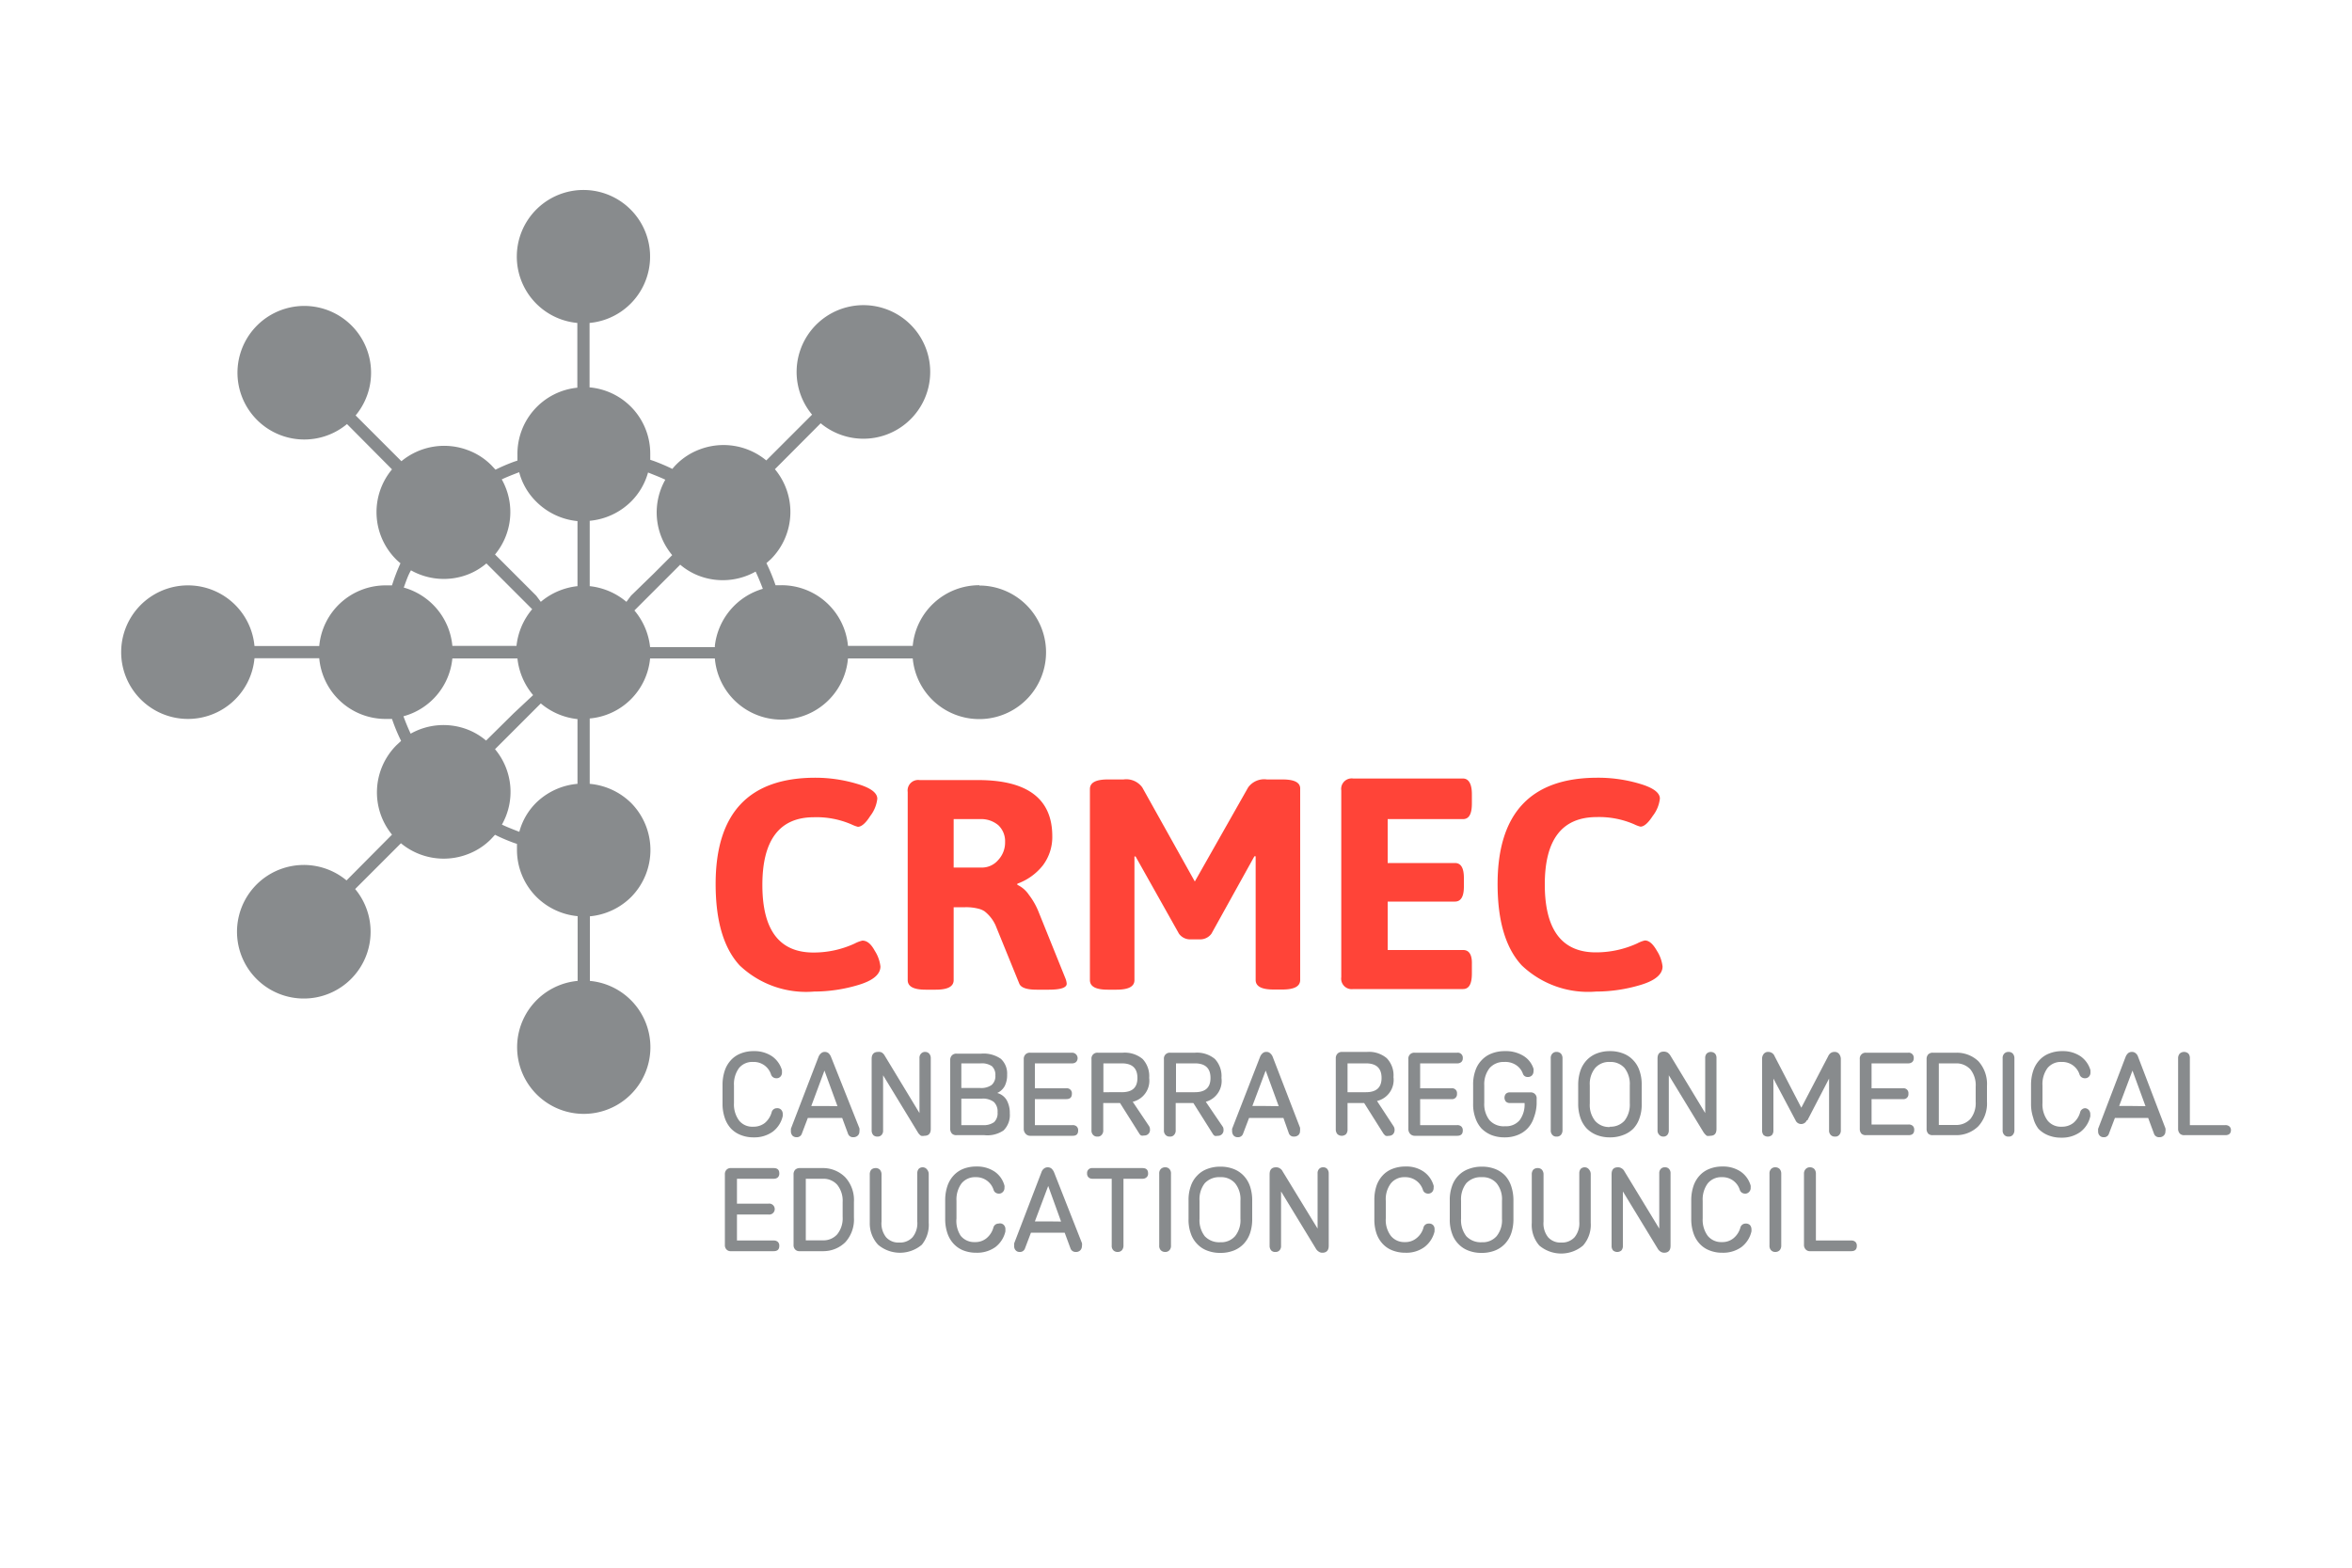 <svg xmlns="http://www.w3.org/2000/svg" viewBox="0 0 150 100"><defs><style>.cls-1{fill:#888b8d;}.cls-2{fill:#ff4438;}</style></defs><title>logo-crmec</title><g id="hidden"><path class="cls-1" d="M62.46,37.33a4.26,4.26,0,0,0-4.25,3.87H54.08a4.25,4.25,0,0,0-4.24-3.87h-.38a12.29,12.29,0,0,0-.58-1.41l.28-.25a4.26,4.26,0,0,0,.26-5.74L52.34,27a4.26,4.26,0,1,0-.55-.55l-2.92,2.92a4.28,4.28,0,0,0-4.28-.69,4.13,4.13,0,0,0-1.46.95,3.33,3.33,0,0,0-.25.28,12.7,12.7,0,0,0-1.2-.51l-.21-.07c0-.13,0-.25,0-.38a4.24,4.24,0,0,0-3.87-4.24V20.6a4.25,4.25,0,1,0-.78,0v4.13A4.24,4.24,0,0,0,33,29c0,.13,0,.25,0,.38l-.21.07a11.51,11.51,0,0,0-1.19.51l-.26-.28a4.13,4.13,0,0,0-1.46-.95,4.28,4.28,0,0,0-4.28.69l-2.92-2.92a4.26,4.26,0,1,0-.55.55L25,29.94a4.26,4.26,0,0,0,.26,5.74,3.15,3.15,0,0,0,.28.25A12.29,12.29,0,0,0,25,37.34H24.6a4.25,4.25,0,0,0-4.24,3.87H16.23a4.26,4.26,0,1,0,0,.78h4.13a4.25,4.25,0,0,0,4.24,3.87H25a11.45,11.45,0,0,0,.58,1.4l-.28.26A4.26,4.26,0,0,0,25,53.24L22.1,56.16a4.26,4.26,0,1,0,.55.55l2.92-2.92a4.28,4.28,0,0,0,4.28.69,4.13,4.13,0,0,0,1.46-.95l.26-.28a11.51,11.51,0,0,0,1.19.51l.21.07c0,.13,0,.25,0,.38a4.25,4.25,0,0,0,1.24,3,4.29,4.29,0,0,0,2.63,1.23v4.13a4.25,4.25,0,1,0,.78,0V58.45a4.29,4.29,0,0,0,2.63-1.23,4.27,4.27,0,0,0,0-6A4.3,4.3,0,0,0,37.61,50V45.83A4.24,4.24,0,0,0,41.46,42h4.13a4.26,4.26,0,0,0,8.49,0h4.13a4.26,4.26,0,1,0,4.25-4.65Zm-36.25-.95a4.27,4.27,0,0,0,3.64.26,4.13,4.13,0,0,0,1.17-.7l1.74,1.74,1.18,1.18a4.33,4.33,0,0,0-1,2.34H28.85a4.27,4.27,0,0,0-3.1-3.72C25.89,37.11,26,36.74,26.21,36.38ZM31,47.24a4.13,4.13,0,0,0-1.17-.7,4.27,4.27,0,0,0-3.64.26c-.17-.36-.32-.73-.46-1.11A4.25,4.25,0,0,0,28.85,42H33a4.33,4.33,0,0,0,1,2.34L32.76,45.5ZM36.83,50A4.3,4.3,0,0,0,34.2,51.2a4.11,4.11,0,0,0-1.08,1.86l-.36-.14c-.25-.1-.5-.2-.75-.32a4.24,4.24,0,0,0-.44-4.81l1.19-1.19,1.44-1.44.29-.29a4.33,4.33,0,0,0,2.34,1Zm0-12.61a4.33,4.33,0,0,0-2.34,1L34.2,38l-1.44-1.44-1.19-1.19A4.24,4.24,0,0,0,32,30.58c.25-.12.5-.22.75-.32l.36-.14A4.11,4.11,0,0,0,34.2,32a4.3,4.3,0,0,0,2.63,1.24Zm3.12,1a4.33,4.33,0,0,0-2.34-1V33.22A4.3,4.3,0,0,0,40.24,32a4.22,4.22,0,0,0,1.09-1.86l.35.14c.25.1.5.2.75.32a4.24,4.24,0,0,0,.44,4.81l-1.19,1.19L40.24,38Zm5.64,2.89H41.46a4.33,4.33,0,0,0-1-2.34l1.18-1.18,1.74-1.74a4.13,4.13,0,0,0,1.17.7,4.27,4.27,0,0,0,3.64-.26c.17.36.32.73.46,1.1A4.29,4.29,0,0,0,45.59,41.2Z"/><path class="cls-2" d="M105.67,60.65c-.25-.44-.5-.66-.77-.66a2.09,2.09,0,0,0-.49.19,6.32,6.32,0,0,1-2.63.57q-3.25,0-3.26-4.31t3.3-4.32a5.62,5.62,0,0,1,2.4.46,2,2,0,0,0,.4.15c.23,0,.49-.23.79-.69a2.19,2.19,0,0,0,.45-1.1c0-.38-.44-.7-1.3-.95a9.24,9.24,0,0,0-2.68-.38q-6.37,0-6.37,6.78,0,3.53,1.54,5.19a6.13,6.13,0,0,0,4.73,1.67,9.92,9.92,0,0,0,2.84-.42c.94-.28,1.41-.68,1.41-1.18A2.33,2.33,0,0,0,105.67,60.65Z"/><path class="cls-2" d="M55,60a2.08,2.08,0,0,0-.5.19,6.24,6.24,0,0,1-2.62.57c-2.18,0-3.26-1.44-3.26-4.31s1.1-4.32,3.29-4.32a5.62,5.62,0,0,1,2.4.46,2.21,2.21,0,0,0,.4.15c.23,0,.5-.23.79-.69a2.19,2.19,0,0,0,.45-1.1c0-.38-.43-.7-1.29-.95A9.3,9.3,0,0,0,52,49.61q-6.36,0-6.36,6.78,0,3.53,1.53,5.19a6.14,6.14,0,0,0,4.74,1.67,9.85,9.85,0,0,0,2.83-.42c.94-.28,1.41-.68,1.41-1.18a2.33,2.33,0,0,0-.36-1C55.55,60.21,55.3,60,55,60Z"/><path class="cls-2" d="M93.32,60.6H88.5V57.51h4.29c.38,0,.57-.32.57-.95V56c0-.64-.19-.95-.57-.95H88.5V52.25h4.8c.38,0,.57-.31.57-1v-.59c0-.63-.19-1-.57-1h-7a.67.67,0,0,0-.76.76V62.33a.67.67,0,0,0,.76.76h7c.38,0,.57-.31.57-1v-.59C93.89,60.92,93.7,60.6,93.32,60.6Z"/><path class="cls-2" d="M66.25,58.2a4.55,4.55,0,0,0-.63-1.12,1.83,1.83,0,0,0-.74-.64v-.07a3.65,3.65,0,0,0,1.63-1.17,3,3,0,0,0,.6-1.86c0-2.36-1.55-3.56-4.65-3.58H58.65a.67.67,0,0,0-.76.76v12c0,.41.38.61,1.14.61h.65c.76,0,1.14-.2,1.14-.61V57.87h.74a3.15,3.15,0,0,1,.9.11,1.26,1.26,0,0,1,.33.15,2.4,2.4,0,0,1,.7.89L65,62.73c.1.27.47.4,1.11.4h.78c.76,0,1.14-.13,1.14-.38a1.15,1.15,0,0,0-.09-.36Zm-2.59-3.34a1.36,1.36,0,0,1-1,.48H60.82V52.25H62.5a1.69,1.69,0,0,1,1.17.39,1.4,1.4,0,0,1,.43,1.07A1.63,1.63,0,0,1,63.66,54.86Z"/><path class="cls-2" d="M81.8,49.72h-1a1.26,1.26,0,0,0-1.2.51l-3.4,6-3.35-6a1.26,1.26,0,0,0-1.2-.51h-1c-.76,0-1.14.2-1.14.61V62.52c0,.41.38.61,1.14.61h.55c.77,0,1.15-.2,1.15-.61V54.63h.07l2.77,4.93a.88.88,0,0,0,.76.36h.55a.89.89,0,0,0,.76-.36L80,54.62h.08v7.89c0,.41.38.61,1.14.61h.56c.76,0,1.14-.2,1.14-.61V50.33C82.94,49.92,82.56,49.72,81.8,49.72Z"/><path class="cls-1" d="M63.6,69.72h0a1.05,1.05,0,0,0,.48-.45,1.55,1.55,0,0,0,.15-.73,1.27,1.27,0,0,0-.4-1,1.93,1.93,0,0,0-1.25-.33H61a.38.38,0,0,0-.29.11.41.41,0,0,0-.11.3V72a.45.45,0,0,0,.11.31.38.38,0,0,0,.29.1h1.78A1.84,1.84,0,0,0,64,72.11a1.37,1.37,0,0,0,.4-1.09,1.67,1.67,0,0,0-.19-.83A1,1,0,0,0,63.6,69.72Zm-2.29-1.89h1.24a1.14,1.14,0,0,1,.71.18.75.75,0,0,1,.22.59.74.74,0,0,1-.24.61,1.15,1.15,0,0,1-.74.19H61.31Zm2.09,3.75a1.14,1.14,0,0,1-.73.19H61.31V70.08h1.31a1.15,1.15,0,0,1,.76.21.83.83,0,0,1,.24.66A.79.79,0,0,1,63.4,71.58Z"/><path class="cls-1" d="M49.55,70.69a.34.34,0,0,0-.34.27,1.37,1.37,0,0,1-.43.67,1.16,1.16,0,0,1-.75.24,1.07,1.07,0,0,1-.9-.4,1.73,1.73,0,0,1-.32-1.11V69.24a1.73,1.73,0,0,1,.32-1.11,1.09,1.09,0,0,1,.9-.39,1.15,1.15,0,0,1,1.15.82.34.34,0,0,0,.13.16.36.36,0,0,0,.2.06.33.33,0,0,0,.26-.1.37.37,0,0,0,.1-.28s0-.07,0-.13a1.63,1.63,0,0,0-.63-.89,2,2,0,0,0-1.17-.33,2.16,2.16,0,0,0-.83.15,1.65,1.65,0,0,0-.63.43,1.85,1.85,0,0,0-.39.67,2.83,2.83,0,0,0-.14.9v1.21a2.72,2.72,0,0,0,.14.89,1.89,1.89,0,0,0,.39.68,1.74,1.74,0,0,0,.63.42,2.16,2.16,0,0,0,.83.15,2,2,0,0,0,1.21-.36,1.72,1.72,0,0,0,.64-1,.13.13,0,0,0,0-.06s0,0,0-.07a.38.38,0,0,0-.11-.28A.33.33,0,0,0,49.55,70.69Z"/><path class="cls-1" d="M65.69,72.45h2.72c.24,0,.35-.11.35-.34a.33.33,0,0,0-.09-.25.36.36,0,0,0-.26-.09H66V70.11h2c.24,0,.36-.11.36-.34a.32.32,0,0,0-.36-.35H66V67.83h2.37a.36.36,0,0,0,.26-.09.35.35,0,0,0-.26-.59H65.69a.38.38,0,0,0-.29.11.41.41,0,0,0-.11.3V72a.45.45,0,0,0,.11.31A.38.38,0,0,0,65.69,72.45Z"/><path class="cls-1" d="M53,67.42a.66.66,0,0,0-.15-.23.37.37,0,0,0-.25-.09h0a.34.34,0,0,0-.24.09.56.56,0,0,0-.16.23L50.44,72s0,.05,0,.08,0,0,0,.09a.41.41,0,0,0,.1.27.35.35,0,0,0,.26.1.33.33,0,0,0,.34-.23l.38-1h2.19l.37,1a.33.33,0,0,0,.34.23.39.39,0,0,0,.28-.1.35.35,0,0,0,.11-.27.79.79,0,0,0,0-.2Zm-.42,3.13h-.84l.84-2.26h0l.83,2.27Z"/><path class="cls-1" d="M76.12,70.38l1.21,1.92a.47.47,0,0,0,.13.15.36.36,0,0,0,.19,0,.35.35,0,0,0,.38-.38A.4.4,0,0,0,78,71.9L76.9,70.28a1.38,1.38,0,0,0,1-1.52,1.6,1.6,0,0,0-.42-1.21,1.78,1.78,0,0,0-1.26-.4h-1.6a.37.37,0,0,0-.39.41v4.53a.4.4,0,0,0,.1.3.34.34,0,0,0,.28.11.31.31,0,0,0,.27-.11.4.4,0,0,0,.1-.3V70.36H76.1ZM75,67.83H76.2c.67,0,1,.31,1,.93s-.33.91-1,.91H75Z"/><path class="cls-1" d="M82.19,72.27a.32.32,0,0,0,.34.23.4.4,0,0,0,.28-.1.35.35,0,0,0,.1-.27.75.75,0,0,0,0-.2l-1.74-4.51a.56.56,0,0,0-.16-.23.33.33,0,0,0-.25-.09h0a.32.32,0,0,0-.24.09.56.56,0,0,0-.16.23L78.58,72a.19.19,0,0,0,0,.08.22.22,0,0,0,0,.09.41.41,0,0,0,.1.27.34.34,0,0,0,.26.1.33.33,0,0,0,.34-.23l.38-1h2.19Zm-1.47-1.72h-.85l.85-2.26h0l.83,2.27Z"/><path class="cls-1" d="M72.24,70.28a1.38,1.38,0,0,0,1.05-1.52,1.6,1.6,0,0,0-.42-1.21,1.78,1.78,0,0,0-1.26-.4H70a.37.37,0,0,0-.39.41v4.53a.4.4,0,0,0,.1.3.34.34,0,0,0,.28.11.31.31,0,0,0,.27-.11.4.4,0,0,0,.1-.3V70.36h1.07l0,0,1.21,1.92a.47.47,0,0,0,.13.15.36.36,0,0,0,.19,0,.35.35,0,0,0,.38-.38.4.4,0,0,0-.06-.22Zm-.78-.61H70.37V67.83h1.17c.67,0,1,.31,1,.93s-.33.91-1,.91Z"/><path class="cls-1" d="M59,67.1a.33.33,0,0,0-.26.11.38.38,0,0,0-.1.29V71h0l-2.21-3.65a.56.56,0,0,0-.19-.21A.41.41,0,0,0,56,67.1c-.27,0-.41.15-.41.44v4.57a.44.44,0,0,0,.1.29.35.35,0,0,0,.27.1.33.33,0,0,0,.26-.1.39.39,0,0,0,.1-.29V68.59h0l2.21,3.63a.68.68,0,0,0,.21.23.54.54,0,0,0,.21,0c.27,0,.41-.14.41-.44V67.5a.42.42,0,0,0-.1-.29A.34.34,0,0,0,59,67.1Z"/><path class="cls-1" d="M99.27,72.5a.34.34,0,0,0,.28-.11.45.45,0,0,0,.1-.3V67.51a.45.45,0,0,0-.1-.3.38.38,0,0,0-.28-.11.35.35,0,0,0-.27.11.4.4,0,0,0-.1.3v4.58a.4.4,0,0,0,.1.3A.32.32,0,0,0,99.27,72.5Z"/><path class="cls-1" d="M104.16,72a1.78,1.78,0,0,0,.4-.68,2.48,2.48,0,0,0,.14-.89V69.2a2.58,2.58,0,0,0-.14-.9,1.74,1.74,0,0,0-.4-.67,1.68,1.68,0,0,0-.64-.43,2.24,2.24,0,0,0-.84-.15h0a2.26,2.26,0,0,0-.85.15,1.76,1.76,0,0,0-.64.43,1.87,1.87,0,0,0-.4.67,2.83,2.83,0,0,0-.14.9v1.21a2.72,2.72,0,0,0,.14.89,1.91,1.91,0,0,0,.4.68,1.87,1.87,0,0,0,.64.42,2.26,2.26,0,0,0,.85.15h0a2.24,2.24,0,0,0,.84-.15A1.78,1.78,0,0,0,104.16,72Zm-1.49-.11a1.17,1.17,0,0,1-.94-.39,1.62,1.62,0,0,1-.34-1.11V69.23a1.61,1.61,0,0,1,.34-1.1,1.17,1.17,0,0,1,.94-.39h0a1.19,1.19,0,0,1,.94.39,1.66,1.66,0,0,1,.33,1.1v1.14a1.67,1.67,0,0,1-.33,1.11,1.19,1.19,0,0,1-.94.39Z"/><path class="cls-1" d="M106.06,72.5a.33.33,0,0,0,.27-.1.44.44,0,0,0,.1-.29V68.59h0l2.21,3.63a1,1,0,0,0,.21.23.54.54,0,0,0,.22,0c.27,0,.4-.14.4-.44V67.5a.42.42,0,0,0-.09-.29.39.39,0,0,0-.54,0,.42.42,0,0,0-.09.29V71h0l-2.21-3.65a.66.66,0,0,0-.19-.21.48.48,0,0,0-.24-.06c-.27,0-.4.15-.4.44v4.57a.39.39,0,0,0,.1.29A.33.33,0,0,0,106.06,72.5Z"/><path class="cls-1" d="M90.21,72.45h2.72c.24,0,.36-.11.36-.34a.33.33,0,0,0-.09-.25.37.37,0,0,0-.27-.09H90.57V70.11h2a.31.31,0,0,0,.35-.34.31.31,0,0,0-.35-.35h-2V67.83h2.36a.37.37,0,0,0,.27-.09.31.31,0,0,0,.09-.24.32.32,0,0,0-.36-.35H90.21a.37.37,0,0,0-.39.41V72a.45.45,0,0,0,.1.31A.39.39,0,0,0,90.21,72.45Z"/><path class="cls-1" d="M98,70.41v-.32a.37.37,0,0,0-.39-.41H96.3a.36.36,0,0,0-.26.09.39.39,0,0,0,0,.5.36.36,0,0,0,.26.09h.93v0a1.68,1.68,0,0,1-.31,1.09,1.12,1.12,0,0,1-.93.39,1.21,1.21,0,0,1-1-.39,1.67,1.67,0,0,1-.33-1.11V69.24A1.67,1.67,0,0,1,95,68.13a1.19,1.19,0,0,1,.94-.39,1.23,1.23,0,0,1,.75.2,1.1,1.1,0,0,1,.43.54.31.31,0,0,0,.32.22.35.35,0,0,0,.26-.1.37.37,0,0,0,.1-.27.5.5,0,0,0,0-.16,1.49,1.49,0,0,0-.63-.81,2.13,2.13,0,0,0-1.2-.31,2.24,2.24,0,0,0-.84.15,1.68,1.68,0,0,0-.64.43,1.74,1.74,0,0,0-.4.67,2.58,2.58,0,0,0-.14.9v1.21a2.48,2.48,0,0,0,.14.89,1.89,1.89,0,0,0,.39.68,1.93,1.93,0,0,0,.63.42,2.26,2.26,0,0,0,.85.15,2.16,2.16,0,0,0,.83-.15,1.74,1.74,0,0,0,.63-.42,1.78,1.78,0,0,0,.4-.68A2.72,2.72,0,0,0,98,70.41Z"/><path class="cls-1" d="M88.37,72.45a.39.39,0,0,0,.2,0,.36.36,0,0,0,.27-.1.39.39,0,0,0,.1-.28.4.4,0,0,0-.06-.22l-1.06-1.62a1.38,1.38,0,0,0,1.05-1.52,1.57,1.57,0,0,0-.43-1.21,1.75,1.75,0,0,0-1.26-.4h-1.6a.38.38,0,0,0-.28.11.41.41,0,0,0-.11.3v4.53a.45.45,0,0,0,.1.3.41.41,0,0,0,.56,0,.45.45,0,0,0,.09-.3V70.36H87v0l1.21,1.92A.64.64,0,0,0,88.37,72.45ZM87,69.67H85.94V67.83h1.17c.67,0,1,.31,1,.93s-.34.91-1,.91Z"/><path class="cls-1" d="M142.19,71.86a.38.38,0,0,0-.27-.09h-2.26V67.51a.45.45,0,0,0-.09-.3.41.41,0,0,0-.56,0,.45.45,0,0,0-.1.3V72a.45.45,0,0,0,.11.31.38.38,0,0,0,.29.1h2.61c.24,0,.36-.11.36-.34A.33.33,0,0,0,142.19,71.86Z"/><path class="cls-1" d="M115.27,71.46l1.38-2.66h0v3.29a.4.4,0,0,0,.1.3.34.34,0,0,0,.28.11.31.31,0,0,0,.27-.11.4.4,0,0,0,.1-.3V67.58a.54.54,0,0,0-.11-.35.35.35,0,0,0-.3-.13.41.41,0,0,0-.25.08.53.53,0,0,0-.15.2l-1.71,3.28-1.7-3.28a.43.43,0,0,0-.4-.28.35.35,0,0,0-.3.13.48.48,0,0,0-.1.33v4.55a.44.44,0,0,0,.09.29.41.41,0,0,0,.54,0,.44.44,0,0,0,.09-.29V68.8h0l1.41,2.66a.39.39,0,0,0,.72,0Z"/><path class="cls-1" d="M128.1,67.1a.36.36,0,0,0-.28.11.4.4,0,0,0-.1.3v4.58a.4.4,0,0,0,.1.3.33.33,0,0,0,.28.11.32.32,0,0,0,.27-.11.45.45,0,0,0,.1-.3V67.51a.45.45,0,0,0-.1-.3A.35.35,0,0,0,128.1,67.1Z"/><path class="cls-1" d="M136.36,67.42a.46.46,0,0,0-.15-.23.35.35,0,0,0-.25-.09h0a.37.37,0,0,0-.25.09.66.66,0,0,0-.15.23L133.81,72a.19.19,0,0,0,0,.08.22.22,0,0,0,0,.09.36.36,0,0,0,.1.27.33.33,0,0,0,.25.1.32.32,0,0,0,.34-.23l.38-1H137l.37,1a.33.33,0,0,0,.34.23.37.37,0,0,0,.28-.1.35.35,0,0,0,.11-.27.51.51,0,0,0,0-.2ZM136,70.55h-.85l.85-2.26h0l.83,2.27Z"/><path class="cls-1" d="M133,70.69a.34.34,0,0,0-.34.27,1.37,1.37,0,0,1-.43.67,1.16,1.16,0,0,1-.75.24,1.07,1.07,0,0,1-.9-.4,1.73,1.73,0,0,1-.32-1.11V69.24a1.73,1.73,0,0,1,.32-1.11,1.09,1.09,0,0,1,.9-.39,1.15,1.15,0,0,1,1.15.82.34.34,0,0,0,.13.16.36.36,0,0,0,.2.06.33.33,0,0,0,.26-.1.37.37,0,0,0,.1-.28s0-.07,0-.13a1.63,1.63,0,0,0-.63-.89,2,2,0,0,0-1.17-.33,2.16,2.16,0,0,0-.83.15,1.65,1.65,0,0,0-.63.43,1.85,1.85,0,0,0-.39.67,2.83,2.83,0,0,0-.14.9v1.21a2.72,2.72,0,0,0,.14.89A1.89,1.89,0,0,0,130,72a1.74,1.74,0,0,0,.63.42,2.16,2.16,0,0,0,.83.15,2,2,0,0,0,1.21-.36,1.72,1.72,0,0,0,.64-1,.13.13,0,0,0,0-.06s0,0,0-.07a.41.41,0,0,0-.1-.28A.37.37,0,0,0,133,70.69Z"/><path class="cls-1" d="M121.69,67.83a.38.38,0,0,0,.27-.09.31.31,0,0,0,.09-.24.32.32,0,0,0-.36-.35H119a.37.37,0,0,0-.39.41V72a.45.45,0,0,0,.1.31.39.39,0,0,0,.29.1h2.72c.24,0,.36-.11.36-.34a.33.33,0,0,0-.09-.25.38.38,0,0,0-.27-.09h-2.36V70.11h2a.31.31,0,0,0,.35-.34.31.31,0,0,0-.35-.35h-2V67.83Z"/><path class="cls-1" d="M124.79,67.15h-1.53a.4.4,0,0,0-.29.11.44.44,0,0,0-.1.3V72a.45.45,0,0,0,.1.31.39.39,0,0,0,.29.1h1.53a2,2,0,0,0,1.38-.57,2.15,2.15,0,0,0,.55-1.57v-1a2.17,2.17,0,0,0-.55-1.58A2,2,0,0,0,124.79,67.15ZM126,70.28a1.61,1.61,0,0,1-.34,1.1,1.23,1.23,0,0,1-.84.38h-1.17V67.83h1.17a1.23,1.23,0,0,1,.84.38,1.62,1.62,0,0,1,.34,1.11Z"/><path class="cls-1" d="M74.31,74.46a.38.38,0,0,0-.28.11.4.4,0,0,0-.1.3v4.58a.4.4,0,0,0,.1.3.38.38,0,0,0,.28.11.34.34,0,0,0,.27-.11.4.4,0,0,0,.1-.3V74.87a.4.4,0,0,0-.1-.3A.34.34,0,0,0,74.31,74.46Z"/><path class="cls-1" d="M63.69,78.05a.34.34,0,0,0-.34.27,1.34,1.34,0,0,1-.43.66,1.11,1.11,0,0,1-.75.25,1.1,1.1,0,0,1-.9-.4A1.73,1.73,0,0,1,61,77.72V76.6a1.73,1.73,0,0,1,.32-1.11,1.1,1.1,0,0,1,.9-.4,1.16,1.16,0,0,1,1.15.82.31.31,0,0,0,.13.17.36.36,0,0,0,.2.06.33.33,0,0,0,.26-.11.35.35,0,0,0,.1-.27.45.45,0,0,0,0-.13,1.57,1.57,0,0,0-.62-.89,2,2,0,0,0-1.17-.33,2.24,2.24,0,0,0-.84.15,1.69,1.69,0,0,0-.62.43,1.85,1.85,0,0,0-.39.67,2.83,2.83,0,0,0-.14.9v1.2a2.79,2.79,0,0,0,.14.9,1.85,1.85,0,0,0,.39.67,1.69,1.69,0,0,0,.62.43,2.24,2.24,0,0,0,.84.15,2,2,0,0,0,1.21-.36,1.75,1.75,0,0,0,.64-1s0,0,0-.06v-.07a.37.37,0,0,0-.1-.28A.33.33,0,0,0,63.69,78.05Z"/><path class="cls-1" d="M79.32,75a1.76,1.76,0,0,0-.64-.43,2.26,2.26,0,0,0-.85-.15h0a2.26,2.26,0,0,0-.85.15,1.68,1.68,0,0,0-.64.43,1.74,1.74,0,0,0-.4.67,2.58,2.58,0,0,0-.14.9v1.2a2.54,2.54,0,0,0,.14.9,1.74,1.74,0,0,0,.4.67,1.68,1.68,0,0,0,.64.43,2.26,2.26,0,0,0,.85.15h0a2.26,2.26,0,0,0,.85-.15,1.76,1.76,0,0,0,.64-.43,1.87,1.87,0,0,0,.4-.67,2.79,2.79,0,0,0,.14-.9v-1.2a2.83,2.83,0,0,0-.14-.9A1.87,1.87,0,0,0,79.32,75Zm-.21,2.74a1.62,1.62,0,0,1-.34,1.11,1.17,1.17,0,0,1-.94.39h0a1.26,1.26,0,0,1-1-.39,1.67,1.67,0,0,1-.33-1.11V76.59a1.67,1.67,0,0,1,.33-1.11,1.26,1.26,0,0,1,1-.39h0a1.17,1.17,0,0,1,.94.39,1.62,1.62,0,0,1,.34,1.11Z"/><path class="cls-1" d="M67.22,74.77a.71.71,0,0,0-.15-.22.37.37,0,0,0-.25-.09h0a.37.37,0,0,0-.25.09.48.48,0,0,0-.15.22l-1.74,4.54,0,.08v.09a.37.37,0,0,0,.1.28.32.32,0,0,0,.25.1.33.33,0,0,0,.34-.23l.38-1H67.9l.37,1a.34.34,0,0,0,.34.23.37.37,0,0,0,.28-.1.38.38,0,0,0,.11-.28.46.46,0,0,0,0-.19Zm-.41,3.14H66l.85-2.26h0l.82,2.27Z"/><path class="cls-1" d="M72.86,74.51H69.67a.31.31,0,0,0-.34.34.33.33,0,0,0,.09.25.35.35,0,0,0,.25.09H70.9v4.26a.4.4,0,0,0,.1.3.36.36,0,0,0,.28.11.35.35,0,0,0,.27-.11.45.45,0,0,0,.1-.3V75.19h1.21a.36.36,0,0,0,.26-.09.3.3,0,0,0,.1-.25C73.22,74.62,73.1,74.51,72.86,74.51Z"/><path class="cls-1" d="M58.86,74.46a.36.36,0,0,0-.27.1.44.44,0,0,0-.09.29v3.07a1.41,1.41,0,0,1-.3,1,1.08,1.08,0,0,1-.85.34,1.05,1.05,0,0,1-.84-.34,1.41,1.41,0,0,1-.29-1v-3a.45.45,0,0,0-.1-.3.36.36,0,0,0-.28-.11.38.38,0,0,0-.28.11.45.45,0,0,0-.09.3V78A2,2,0,0,0,56,79.4a2.16,2.16,0,0,0,2.79,0A2,2,0,0,0,59.23,78v-3.1a.44.44,0,0,0-.1-.29A.35.35,0,0,0,58.86,74.46Z"/><path class="cls-1" d="M49.34,75.19a.38.38,0,0,0,.27-.09.33.33,0,0,0,.09-.25c0-.23-.12-.34-.36-.34H46.62a.36.36,0,0,0-.29.11.4.4,0,0,0-.1.3V79.4a.4.4,0,0,0,.1.3.36.36,0,0,0,.29.11h2.72c.24,0,.36-.11.36-.34a.33.33,0,0,0-.09-.25.38.38,0,0,0-.27-.09H47V77.47h2a.35.35,0,1,0,0-.69H47V75.19Z"/><path class="cls-1" d="M84.39,74.46a.33.33,0,0,0-.26.1.39.39,0,0,0-.1.29v3.52h0L81.8,74.72a.46.46,0,0,0-.19-.2.41.41,0,0,0-.23-.06c-.27,0-.41.15-.41.44v4.57a.44.44,0,0,0,.1.29.33.33,0,0,0,.27.1.33.33,0,0,0,.26-.1.39.39,0,0,0,.1-.29V76h0l2.21,3.63a.56.56,0,0,0,.21.22.39.39,0,0,0,.21.06c.27,0,.41-.15.41-.44V74.85a.44.44,0,0,0-.1-.29A.33.33,0,0,0,84.39,74.46Z"/><path class="cls-1" d="M52.56,74.51H51a.4.4,0,0,0-.29.11.42.42,0,0,0-.1.3V79.4a.4.4,0,0,0,.1.3.36.36,0,0,0,.29.11h1.53a2,2,0,0,0,1.38-.57,2.15,2.15,0,0,0,.55-1.57v-1a2.15,2.15,0,0,0-.55-1.57A2,2,0,0,0,52.56,74.51Zm1.18,3.12a1.62,1.62,0,0,1-.35,1.11,1.18,1.18,0,0,1-.83.38H51.39V75.19h1.17a1.18,1.18,0,0,1,.83.38,1.62,1.62,0,0,1,.35,1.11Z"/><path class="cls-1" d="M111.33,78.05a.34.34,0,0,0-.34.27,1.34,1.34,0,0,1-.43.66,1.11,1.11,0,0,1-.75.25,1.1,1.1,0,0,1-.9-.4,1.73,1.73,0,0,1-.32-1.11V76.6a1.73,1.73,0,0,1,.32-1.11,1.1,1.1,0,0,1,.9-.4,1.15,1.15,0,0,1,1.15.82.37.37,0,0,0,.13.17.39.39,0,0,0,.2.06.33.33,0,0,0,.26-.11.35.35,0,0,0,.1-.27,1.05,1.05,0,0,0,0-.13,1.63,1.63,0,0,0-.63-.89,2,2,0,0,0-1.17-.33,2.16,2.16,0,0,0-.83.15,1.65,1.65,0,0,0-.63.43,1.85,1.85,0,0,0-.39.67,2.83,2.83,0,0,0-.14.9v1.2a2.79,2.79,0,0,0,.14.9,1.85,1.85,0,0,0,.39.67,1.65,1.65,0,0,0,.63.43,2.16,2.16,0,0,0,.83.15,2,2,0,0,0,1.21-.36,1.75,1.75,0,0,0,.64-1,.13.13,0,0,0,0-.06.17.17,0,0,0,0-.07.41.41,0,0,0-.1-.28A.37.37,0,0,0,111.33,78.05Z"/><path class="cls-1" d="M113.22,74.46a.35.35,0,0,0-.27.11.4.4,0,0,0-.1.3v4.58a.4.4,0,0,0,.1.3.35.35,0,0,0,.27.11.38.38,0,0,0,.28-.11.45.45,0,0,0,.1-.3V74.87a.45.45,0,0,0-.1-.3A.38.38,0,0,0,113.22,74.46Z"/><path class="cls-1" d="M118.06,79.13h-2.25V74.87a.45.45,0,0,0-.1-.3.38.38,0,0,0-.28-.11.35.35,0,0,0-.27.11.41.41,0,0,0-.11.3V79.4a.41.41,0,0,0,.11.3.36.36,0,0,0,.29.11h2.61c.24,0,.36-.11.36-.34a.33.33,0,0,0-.09-.25A.37.37,0,0,0,118.06,79.13Z"/><path class="cls-1" d="M106.18,74.46a.33.33,0,0,0-.26.1.39.39,0,0,0-.1.29v3.52h0l-2.22-3.65a.46.46,0,0,0-.19-.2.41.41,0,0,0-.23-.06c-.27,0-.4.15-.4.44v4.57a.44.44,0,0,0,.09.29.41.41,0,0,0,.54,0,.44.44,0,0,0,.09-.29V76h0l2.21,3.63a.56.56,0,0,0,.21.22.42.42,0,0,0,.21.06c.27,0,.41-.15.41-.44V74.85a.39.39,0,0,0-.1-.29A.33.33,0,0,0,106.18,74.46Z"/><path class="cls-1" d="M91.12,78.05a.33.33,0,0,0-.34.27,1.29,1.29,0,0,1-.44.66,1.11,1.11,0,0,1-.75.25,1.09,1.09,0,0,1-.89-.4,1.67,1.67,0,0,1-.32-1.11V76.6a1.67,1.67,0,0,1,.32-1.11,1.09,1.09,0,0,1,.89-.4,1.17,1.17,0,0,1,1.16.82.31.31,0,0,0,.13.17.36.36,0,0,0,.2.06.35.35,0,0,0,.26-.11.38.38,0,0,0,.09-.27.37.37,0,0,0,0-.13,1.63,1.63,0,0,0-.63-.89,1.92,1.92,0,0,0-1.16-.33,2.24,2.24,0,0,0-.84.15,1.65,1.65,0,0,0-.63.43,1.85,1.85,0,0,0-.39.67,2.84,2.84,0,0,0-.13.9v1.2a2.79,2.79,0,0,0,.13.9,1.85,1.85,0,0,0,.39.67,1.65,1.65,0,0,0,.63.43,2.24,2.24,0,0,0,.84.15,1.94,1.94,0,0,0,1.2-.36,1.76,1.76,0,0,0,.65-1,.13.13,0,0,1,0-.06v-.07a.37.37,0,0,0-.1-.28A.35.35,0,0,0,91.12,78.05Z"/><path class="cls-1" d="M101.08,74.46a.36.36,0,0,0-.27.1.44.44,0,0,0-.09.29v3.07a1.41,1.41,0,0,1-.3,1,1.08,1.08,0,0,1-.85.34,1.05,1.05,0,0,1-.84-.34,1.41,1.41,0,0,1-.29-1v-3a.45.45,0,0,0-.1-.3.36.36,0,0,0-.28-.11.38.38,0,0,0-.28.11.45.45,0,0,0-.09.3V78a2,2,0,0,0,.48,1.45,2.16,2.16,0,0,0,2.79,0,2,2,0,0,0,.49-1.45v-3.1a.44.44,0,0,0-.1-.29A.35.35,0,0,0,101.08,74.46Z"/><path class="cls-1" d="M96,75a1.76,1.76,0,0,0-.64-.43,2.26,2.26,0,0,0-.85-.15h0a2.26,2.26,0,0,0-.85.15A1.68,1.68,0,0,0,93,75a1.74,1.74,0,0,0-.4.67,2.58,2.58,0,0,0-.14.9v1.2a2.54,2.54,0,0,0,.14.9,1.74,1.74,0,0,0,.4.67,1.68,1.68,0,0,0,.64.43,2.26,2.26,0,0,0,.85.15h0a2.26,2.26,0,0,0,.85-.15,1.76,1.76,0,0,0,.64-.43,1.87,1.87,0,0,0,.4-.67,2.79,2.79,0,0,0,.14-.9v-1.2a2.83,2.83,0,0,0-.14-.9A1.87,1.87,0,0,0,96,75Zm-.21,2.74a1.62,1.62,0,0,1-.34,1.11,1.17,1.17,0,0,1-.94.39h0a1.26,1.26,0,0,1-1-.39,1.67,1.67,0,0,1-.33-1.11V76.59a1.67,1.67,0,0,1,.33-1.11,1.26,1.26,0,0,1,1-.39h0a1.17,1.17,0,0,1,.94.39,1.62,1.62,0,0,1,.34,1.11Z"/></g></svg>